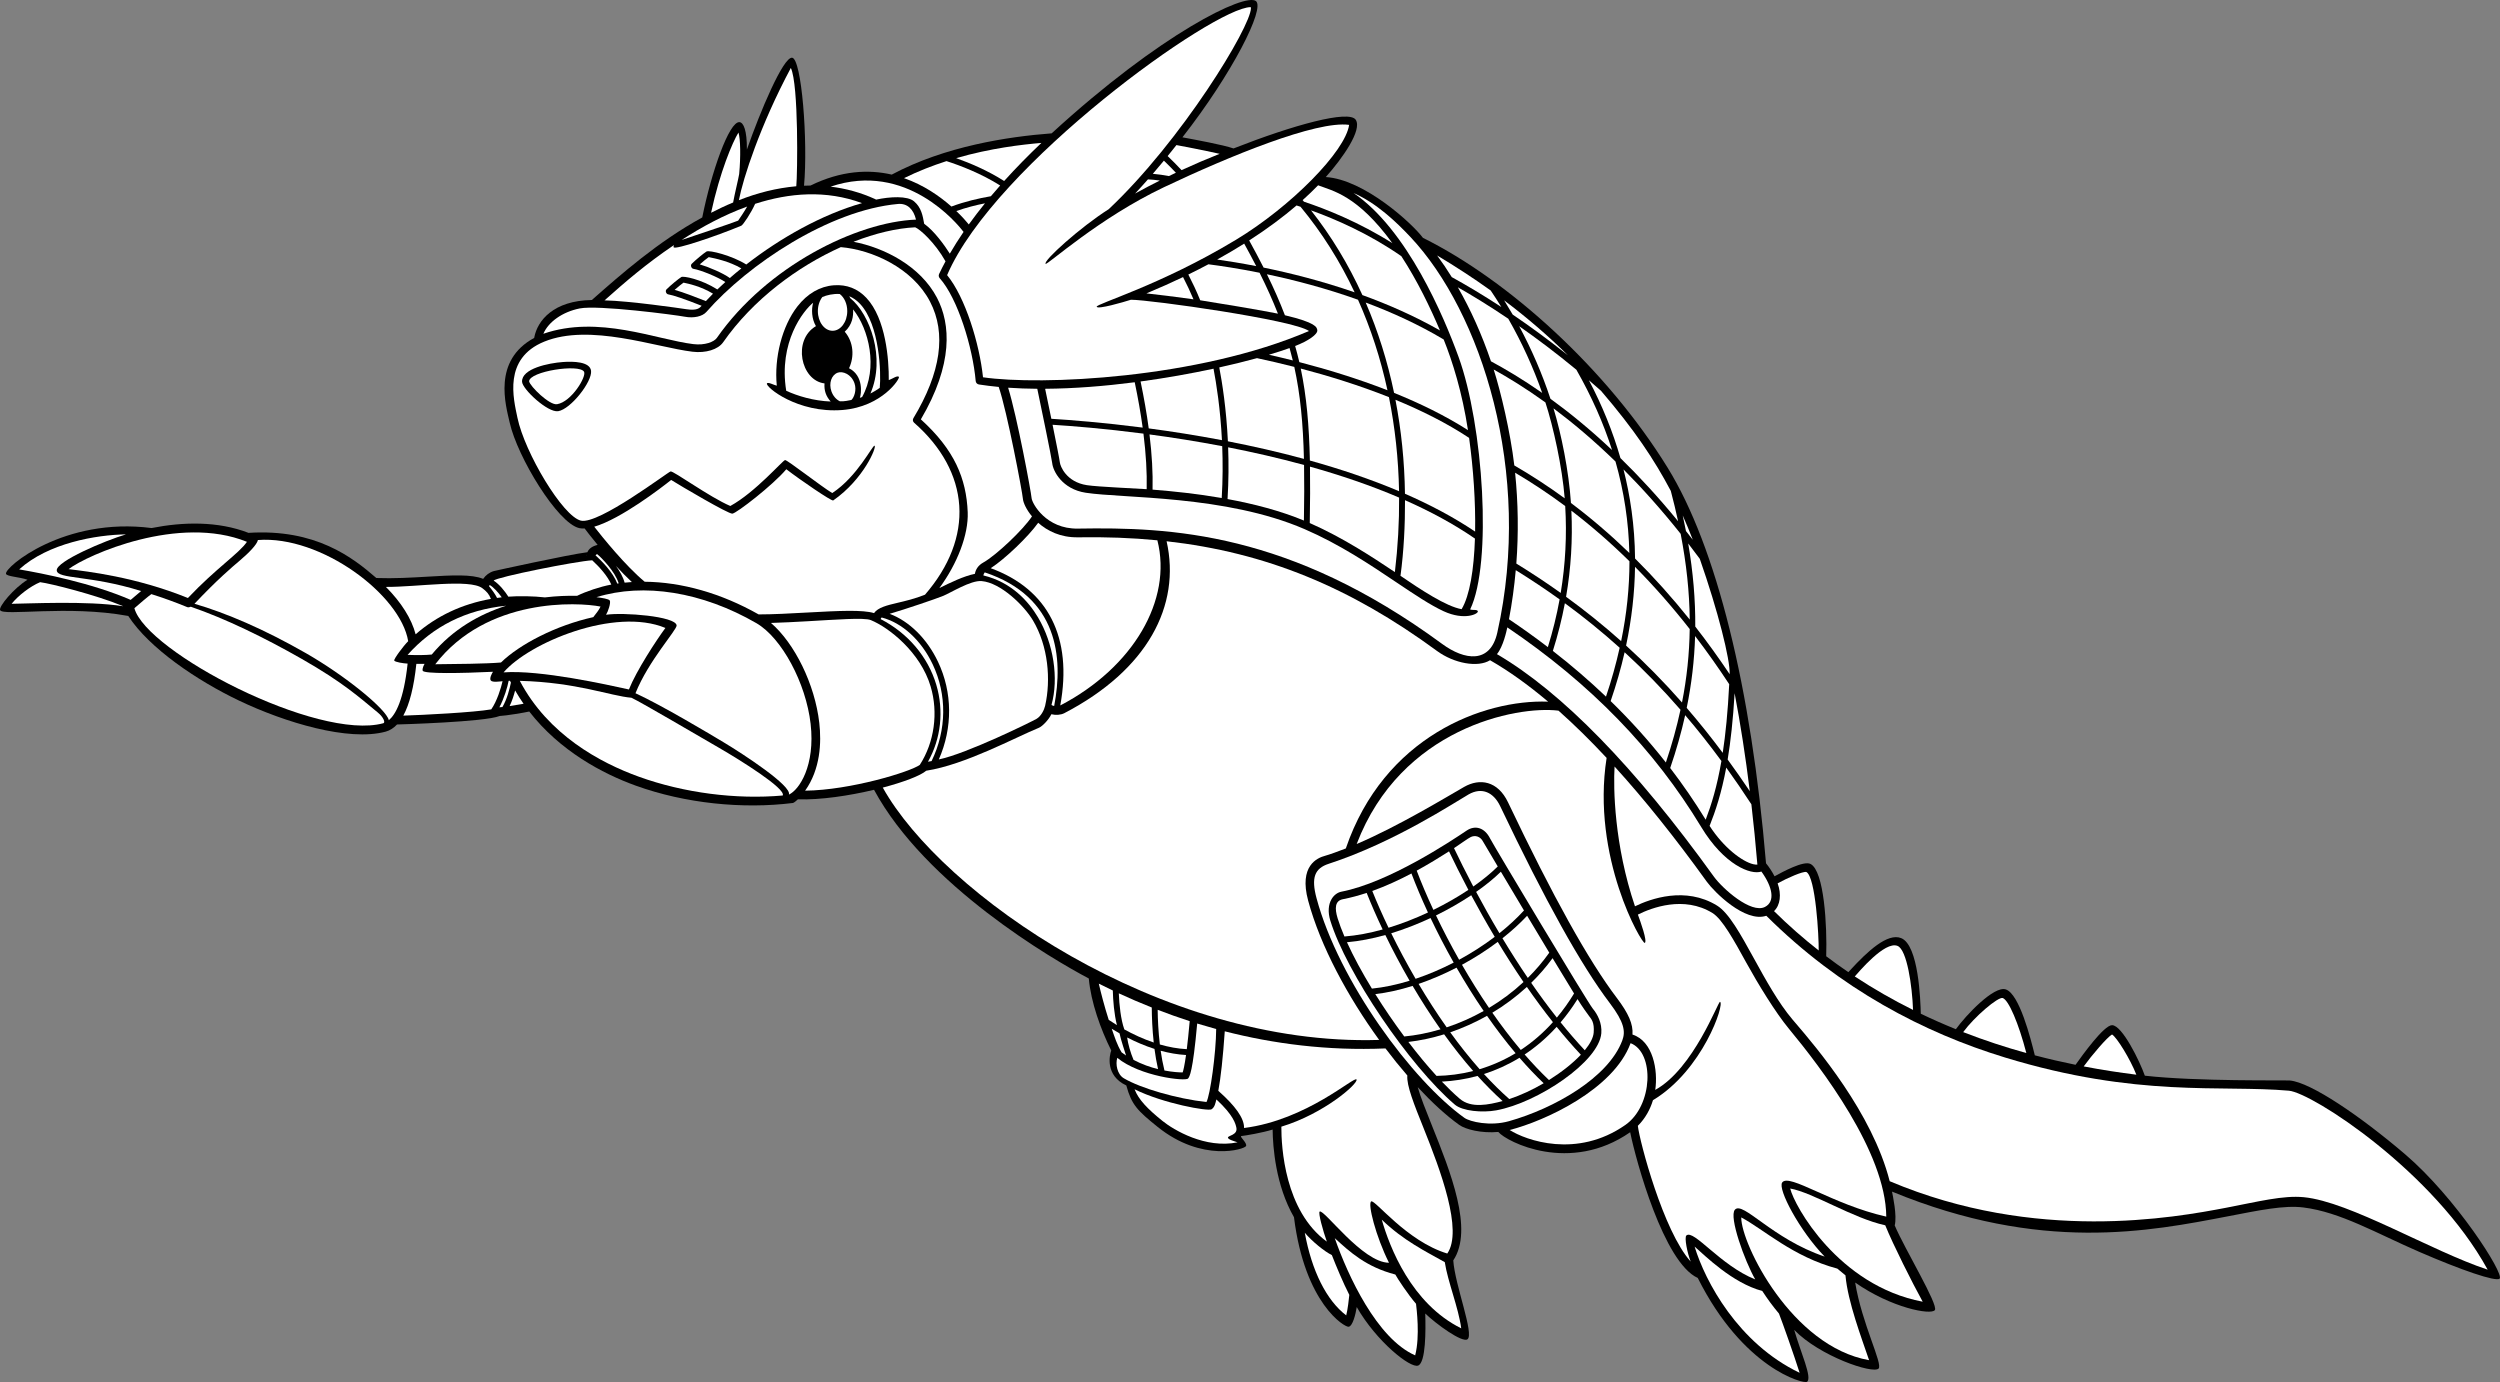 <?xml version="1.0" encoding="utf-8"?>
<!-- Generator: Adobe Illustrator 20.1.0, SVG Export Plug-In . SVG Version: 6.00 Build 0)  -->
<svg version="1.1" id="artwork" xmlns="http://www.w3.org/2000/svg" xmlns:xlink="http://www.w3.org/1999/xlink" x="0px" y="0px"
	 viewBox="0 0 530.102 293.039" style="enable-background:new 0 0 530.102 293.039;" xml:space="preserve">
<rect x="0" y="0" width="530.102" height="293.039" fill="#808080" stroke="none"/>
<g>
	<path d="M509.925,244.703c-9.368-7.99-19.905-15.197-24.391-15.593
		c-1.043-0.092-19.715,0.229-30.74-1.02c-1.054-3.023-4.798-10.711-6.955-10.711
		c-1.723,0-6.312,6.396-7.738,8.402c-2.821-0.573-5.705-1.237-8.636-2.01
		c-0.904-3.659-3.277-13.015-6.157-13.975c-2.498-0.833-8.485,5.506-10.585,8.438
		c-2.478-1.001-4.96-2.094-7.437-3.283c-0.076-2.854-0.45-14.519-4.152-16.027
		c-2.9-1.182-7.159,2.819-10.783,6.751l-0.434,0.457
		c-1.576-1.07-3.138-2.194-4.687-3.365c0.206-6.36-0.419-18.119-3.338-19.578
		c-1.468-0.734-5.867,1.665-7.619,2.619c-0.524-1.018-1.165-1.968-1.806-2.756
		c-3.136-37.346-10.533-67.118-20.841-83.848c-12.872-20.892-33.66-39.715-51.901-48.77
		c-2.235-3.005-12.418-12.375-20.602-12.893c3.597-4.033,7.771-10.008,6.345-12.148
		c-1.426-2.14-13.157,1.079-25.91,6.084c-2.268-0.786-8.102-1.844-10.833-2.361
		c10.568-13.517,17.578-27.359,15.579-28.892c-2.299-1.763-20.13,6.796-43.308,28.051
		c-9.306,0.708-22.635,2.728-33.908,8.748c-4.898-1.127-10.703-0.87-17.201,2.308
		c-0.007,0.003-0.012,0.008-0.019,0.011c-0.461,0.004-0.921,0.017-1.381,0.038
		c0.856-9.402-0.504-27.001-2.539-27.143c-1.895-0.132-6.759,11.415-9.576,19.479
		c0.029-4.072-0.707-5.746-1.574-5.817c-2.2-0.181-5.973,10.632-7.893,20.209
		c-9.4,5.142-17.222,12.051-23.409,17.505c-8.119,0.125-11.523,4.334-12.207,7.925
		c-0.007,0.037-0.008,0.074-0.01,0.111c-8.9,4.794-6.03,14.293-5.201,17.982
		c1.643,7.305,10.163,21.312,14.746,22.351c0.347,0.078,0.733,0.099,1.147,0.079
		c0.268,0.373,1.302,1.723,2.75,3.476c-1.135,0.276-1.855,0.8-2.173,1.556
		c-3.966,0.486-19.695,3.955-19.837,3.997c-0.933,0.274-1.727,0.871-2.263,1.656
		c-2.406-1.011-6.617-0.776-11.803-0.469c-3.381,0.2-7.213,0.426-10.827,0.284
		c-0.006,0-0.012,0.001-0.018,0.001c-5.05-4.385-12.875-10.48-27.106-9.573
		c-6.511-2.522-13.887-2.338-20.553-1.022c-18.568-2.397-31.244,8.358-30.87,9.707
		c0.16,0.575,2.807,0.647,4.561,1.255c-2.913,1.79-6.143,5.704-5.81,6.442
		c0.603,1.339,14.321-1.112,27.066,1.22c0.035,0.006,0.069,0.006,0.103,0.008
		c4.449,6.872,14.651,13.741,23.522,17.972c9.718,4.634,23.186,8.697,31.05,6.571
		c0.893-0.241,1.702-0.752,2.426-1.523c0.573-0.011,18.581-0.521,21.76-1.797
		c1.293-0.052,5.271-0.717,6.263-0.947c0.003-0.001,0.005-0.003,0.009-0.004
		c6.472,8.327,15.484,13.159,22.608,15.726c10.438,3.761,22.611,5.006,33.316,3.667
		c0.193-0.023,0.868-0.596,1.042-0.773c4.76,0.157,10.873-0.762,16.144-2.02
		c10.926,20.225,37.823,35.941,45.538,40.011c0.452,5.037,2.495,10.729,4.76,15.269
		c-0.386,1.032-1.313,5.299,3.192,7.412c1.125,4.125,2.365,5.339,6.653,8.793
		c9.411,7.578,18.51,4.75,18.749,4.034c0.215-0.643-1.216-1.788-1.085-2.09
		c1.085-0.126,4.424-0.683,6.71-1.384c0.045,3.675,0.631,11.82,4.529,18.585
		c2.292,18.365,10.768,23.366,11.59,23.229c0.858-0.143,1.47-2.596,1.718-4.18
		c4.147,7.256,11.371,13.05,13.017,12.406c1.645-0.644,1.617-7.487,1.509-11.034
		c2.315,2.231,7.851,6.266,8.954,5.463c1.483-1.081-2.666-11.524-3.013-16.728
		c4.343-6.491-0.588-18.788-4.568-28.705c-1.218-3.034-2.387-5.951-2.968-8.027
		c3.061,3.299,6.073,6.052,8.81,8.008c1.338,0.957,4.713,1.809,8.28,1.487
		c0.004,0.006,0.007,0.012,0.012,0.018c1.763,2.084,15.164,8.937,27.943,0.042
		c1.25,6.124,7.146,27.658,14.332,30.899c9.603,19.174,22.469,22.561,23.18,22.012
		c1.131-0.874-1.359-6.223-2.729-10.999c5.375,5.563,16.675,9.406,17.892,8.2
		c0.955-0.946-3.531-9.477-4.965-18.239c7.684,5.374,16.091,6.954,16.895,5.842
		c0.803-1.112-6.366-12.901-8.51-17.951c0.535-2.063-0.431-6.438-0.573-7.173
		c31.681,13.032,54.572,8.432,71.251,5.233c6.615-1.269,11.852-2.386,15.978-1.871
		c7.846,0.98,15.506,5.485,24.584,9.42c8.789,3.81,16.245,6.402,17.027,5.669
		C531.076,270.134,520.74,253.928,509.925,244.703z"/>
	<path style="fill:#FFFFFF;" d="M447.837,219.35c1.025,0.606,3.883,5.263,5.156,8.528
		c-3.553-0.439-7.292-1.012-11.164-1.755C443.542,223.76,446.819,219.909,447.837,219.35z"/>
	<path style="fill:#FFFFFF;" d="M424.655,211.619c1.27,0.423,3.393,5.424,5.011,11.668
		c-4.395-1.217-8.881-2.681-13.393-4.438C418.693,215.552,423.665,211.343,424.655,211.619z"/>
	<path style="fill:#FFFFFF;" d="M402.358,200.571c2.005,0.816,3.103,8.5,3.287,13.578
		c-4.159-2.072-8.294-4.425-12.358-7.101C394.006,206.277,399.626,199.457,402.358,200.571z"/>
	<path style="fill:#FFFFFF;" d="M383.024,184.901c1.96,1.043,2.662,13.737,2.611,16.638
		c-3.238-2.542-6.404-5.317-9.472-8.346c1.343-1.268,1.607-3.569,0.767-5.891
		C379.078,186.129,382.289,184.723,383.024,184.901z"/>
	<path style="fill:#FFFFFF;" d="M374.251,192.302c-2.948,1.514-9.014-3.886-10.844-6.427
		c-16.72-23.223-32.186-39.082-45.994-47.171c1.333-1.613,2.041-4.918,2.198-5.673
		c17.654,11.944,31.119,25.797,41.116,42.329c4.872,8.057,10.527,10.22,12.759,9.444
		C375.834,188.035,376.486,191.154,374.251,192.302z"/>
	<path style="fill:#FFFFFF;" d="M299.068,50.25c14.932,15.865,26.055,49.775,18.423,83.891
		c-1.486,6.641-6.912,5.911-11.716,2.382c-32.344-23.756-57.614-24.766-77.243-24.439
		c-6.723,0.112-9.697-5.343-9.791-6.466c-0.115-1.39-3.073-17.261-4.976-23.409
		c2.008,0.14,4.077,0.213,6.183,0.229c0.62,2.892,3.07,14.818,3.164,15.758
		c0.172,1.721,2.135,5.521,7.104,6.285c7.931,1.222,29.651,0.476,46.385,7.705
		c7.488,3.235,13.845,7.503,19.454,11.268c3.872,2.599,7.177,4.818,10.04,6.145
		c4.461,2.066,7.444,0.549,7.268,0.008c-0.139-0.427-1.022-0.166-1.632-0.381
		c4.733-9.762,2.799-39.099-2.461-53.562c-3.134-8.618-10.874-26.967-22.276-34.749
		C291.86,43.055,296.022,47.014,299.068,50.25z"/>
	<path style="fill:#FFFFFF;" d="M224.82,149.583c2.648-14.393-2.558-24.649-14.747-29.102
		c3.077-1.998,8.02-6.743,10.062-9.631c1.932,1.719,4.733,3.145,8.428,3.083
		c5.867-0.098,11.46,0.11,16.846,0.633C248.636,127.225,240.262,141.541,224.82,149.583z"/>
	<path style="fill:#FFFFFF;" d="M222.96,149.466c1.565-5.621,0.45-12.988-2.86-18.556
		c-1.965-3.305-5.555-7.452-11.587-8.893c0.021-0.19,0.107-0.421,0.294-0.65
		c15.567,5.185,16.689,18.096,14.723,28.327c-0.208-0.035-0.38-0.087-0.458-0.148
		C223.072,149.546,223.013,149.504,222.96,149.466z"/>
	<path style="fill:#FFFFFF;" d="M198.537,145.218c-1.766-5.956-6.037-10.979-11.805-13.941
		c0.036-0.124,0.105-0.239,0.214-0.346c4.358,1.124,8.386,4.805,10.816,9.921
		c3.065,6.45,2.979,13.925-0.227,20.527c-0.262,0.051-0.521,0.1-0.766,0.138
		C199.524,156.613,200.174,150.737,198.537,145.218z"/>
	<path style="fill:#FFFFFF;" d="M198.892,140.317c-2.335-4.912-6.085-8.594-10.254-10.162
		c3.472-1.02,9.739-3.145,11.353-3.802c1.614-0.657,5.834-3.329,8.141-3.141
		c4.062,0.332,9.044,5.227,10.894,8.337c3.251,5.469,3.84,12.594,2.582,18.114
		c-0.195,0.858-0.848,2.2-1.822,2.766c-0.974,0.565-14.705,7.349-20.716,8.605
		C202.03,154.311,201.983,146.823,198.892,140.317z"/>
	<path style="fill:#FFFFFF;" d="M195.259,88.924c6.902-11.728,6.325-20.213,3.435-25.756
		c-3.535-6.78-11.204-10.646-17.711-11.901c4.677-1.83,9.188-2.885,13.077-3.068
		c1.002,0.405,4.159,3.191,6.428,7.212c-0.484,0.896-0.939,1.792-1.362,2.688
		c-0.139,0.296-0.088,0.646,0.13,0.89c3.8,4.237,7.013,14.695,7.631,21.804
		c0.032,0.373,0.314,0.675,0.684,0.732c1.358,0.213,2.761,0.383,4.196,0.519
		c1.784,5.173,5.014,22.316,5.131,23.729c0.066,0.794,0.705,2.253,1.924,3.721
		c-1.798,2.753-7.566,8.253-10.354,9.802c-1.089,0.605-1.609,1.519-1.75,2.38
		c-2.417,0.498-5.224,1.875-7.53,3.013c3.789-5.146,6.199-11.327,6.006-16.081
		C204.903,101.467,202.389,95.379,195.259,88.924z"/>
	<path style="fill:#FFFFFF;" d="M206.704,122.635c-0.013-0.06-0.019-0.121-0.019-0.181
		c0-0,0.001-0.001,0.001-0.001C206.693,122.512,206.692,122.576,206.704,122.635z"/>
	<path style="fill:#FFFFFF;" d="M265.208,1.512c0.017,0.069,0.038,0.131,0.038,0.224
		c0,3.905-14.74,28.143-30.154,42.623c-5.985,3.785-13.982,10.983-13.376,11.588
		c0.317,0.317,11.29-9.702,25.104-16.256c13.812-6.555,32.296-14.15,39.249-13.214
		c-0.777,5.586-12.319,17.316-23.988,24.363c-16.033,9.685-29.801,13.616-29.541,14.211
		c0.259,0.595,5.604-0.964,7.265-1.492c4.156,0,34.58,4.294,37.75,6.63
		c-23.602,10.153-57.012,11.588-69.118,9.811c-0.741-7.093-3.756-16.971-7.612-21.66
		C210.865,34.918,257.452,1.503,265.208,1.512z"/>
	<path style="fill:#FFFFFF;" d="M204.316,49.172c-1.049,1.533-2.024,3.073-2.917,4.614
		c-1.09-1.725-3.244-4.764-5.437-6.337c-0.305-1.717-0.596-3.438-2.145-4.755
		c-1.418-1.207-5.079-1.004-8.058-0.368c-0.052-0.039-0.108-0.073-0.169-0.101
		c-3.143-1.429-6.312-2.272-9.466-2.649C192.202,34.129,203.044,47.506,204.316,49.172z"/>
	<g>
		<path style="fill:#FFFFFF;" d="M156.736,36.896c0.342-3.699,0.275-7.487-0.155-8.79
			c-1.242,2.014-3.932,8.326-5.806,17.014c1.575-0.803,3.028-1.507,4.679-2.183
			C155.76,41.167,156.606,37.791,156.736,36.896z"/>
		<path style="fill:#FFFFFF;" d="M167.691,14.407c-6.521,12.204-10.146,23.452-11.016,28.042
			c3.989-1.566,7.904-2.563,12.171-2.956C169.106,36.954,169.362,17.92,167.691,14.407z"/>
	</g>
	<path style="fill:#FFFFFF;" d="M158.429,43.796c-0.634,1.125-1.485,2.37-1.912,2.988
		c-1.179,0.505-11.018,3.766-11.978,4.095C148.764,48.14,153.466,45.591,158.429,43.796z"/>
	<path style="fill:#FFFFFF;" d="M142.885,51.976c0.014,0.152-0.131,0.369-0.037,0.476
		c0.439,0.498,8.802-2.289,14.338-4.592c0.379-0.158,2.14-2.81,2.929-4.638
		c7.274-2.344,15.048-2.97,22.669-0.15c-8.541,2.43-17.35,7.417-24.543,13.014
		c-3.009-1.903-7.875-3.105-8.428-2.758c-0.615,0.384-2.248,1.72-3.141,2.613
		c-0.343,0.343-0.046,0.997,0.343,1.06c1.547,0.247,5.213,1.746,6.782,2.804
		c-0.58,0.523-1.144,1.047-1.689,1.571c-3.508-2.218-7.227-2.892-7.634-2.637
		c-0.614,0.384-2.247,1.72-3.141,2.614c-0.333,0.333-0.069,0.993,0.343,1.059
		c1.05,0.168,3.557,1.025,7.098,2.424c-0.431,0.488-0.97,1.085-3.282,0.723
		c-1.281-0.2-12.032-1.757-17.306-1.87C132.662,59.7,136.948,56.005,142.885,51.976z"/>
	<path style="fill:#FFFFFF;" d="M154.753,58.955c-1.397-1.026-4.402-2.31-6.372-2.897
		c0.679-0.601,1.443-1.217,1.896-1.536c0.032,0.006,0.086,0.017,0.086,0.017
		c1.204,0.241,4.24,0.852,6.835,2.372C156.357,57.586,155.541,58.268,154.753,58.955z"/>
	<path style="fill:#FFFFFF;" d="M149.671,63.847c-2.212-0.881-4.864-1.886-6.621-2.386
		c0.676-0.597,1.433-1.208,1.885-1.527c1.064,0.222,3.671,0.776,6.253,2.34
		C150.663,62.8,150.158,63.324,149.671,63.847z"/>
	<path style="fill:#FFFFFF;" d="M122.915,65.403c3.879-0.775,20.218,1.36,22.272,1.752
		c1.902,0.362,3.75-0.045,4.597-1.013c8.86-10.123,26.11-21.587,40.628-22.893
		c2.001-0.18,3.294,1.143,3.818,3.317c-12.582,0.489-31.627,9.891-42.223,25.076
		c-0.602,0.862-2.554,1.62-4.986,1.325c-7.889-0.956-20.139-6.235-31.805-2.194
		C116.273,68.262,119.262,66.134,122.915,65.403z"/>
	<path style="fill:#FFFFFF;" d="M185.44,94.506c-0.423-0.148-3.635,6.548-8.971,10.045
		c-2.395-1.451-9.523-7.034-9.997-6.998c-0.474,0.036-6.297,6.83-11.613,9.738
		c-4.39-1.868-12.072-7.483-12.667-7.327c-0.596,0.155-15.217,11.291-19.006,10.434
		c-3.831-0.868-11.934-14.43-13.465-21.811c-0.839-4.043-3.075-12.571,5.677-16.145
		c9.653-3.942,23.667,1.196,31.428,2.138c2.819,0.342,5.438-0.465,6.514-2.009
		c6.346-9.094,15.787-16.051,24.948-20.169c6.571,0.559,15.168,4.365,18.919,11.558
		c3.502,6.716,2.314,15.032-3.53,24.717c-0.188,0.312-0.126,0.712,0.147,0.952
		c5.851,5.128,9.164,11.217,9.582,17.609c0.417,6.379-2.098,12.896-7.266,18.863
		c-2.115,0.848-4.136,1.326-5.805,1.718c-2.282,0.537-4.163,0.997-5.004,2.184
		c-2.39-0.724-7.176-0.509-14.252-0.117c-3.491,0.194-7.1,0.394-10.218,0.395
		c-7.961-4.513-16.356-6.862-24.161-6.929c-3.995-3.298-9.009-9.492-10.693-11.668
		c5.691-1.671,14.254-8.281,16.308-9.915c2.149,1.345,12.104,7.211,12.972,7.148
		c0.869-0.062,8.622-6.057,11.445-9.421c2.937,2.264,9.628,6.839,9.944,6.62
		C183.157,101.609,185.974,94.692,185.44,94.506z"/>
	<path style="fill:#FFFFFF;" d="M130.886,123.744c-0.908-2.408-3.324-4.824-4.609-5.992
		c0.068-0.099,0.179-0.186,0.336-0.26c0.932,0.755,3.82,3.703,4.578,6.207
		C131.089,123.714,130.987,123.729,130.886,123.744z"/>
	<path style="fill:#FFFFFF;" d="M132.445,123.547c-0.319-1.2-1.032-2.44-1.85-3.558
		c1.105,1.199,2.256,2.381,3.383,3.429C133.464,123.451,132.952,123.494,132.445,123.547z"/>
	<path style="fill:#FFFFFF;" d="M124.433,117.552c-0.024,0.126-0.087,0.231-0.093,0.367
		C124.346,117.79,124.378,117.665,124.433,117.552z"/>
	<path style="fill:#FFFFFF;" d="M125.577,118.806c1.621,1.49,3.313,3.425,4.044,5.148
		c-2.406,0.448-5.39,1.465-7.253,2.383c-1.989-0.042-4.312,0.036-6.821,0.336
		c-2.27-0.272-5.619-0.33-7.755-0.155c-0.649-1.04-1.902-2.639-3.113-3.406
		C105.221,122.374,122.217,118.985,125.577,118.806z"/>
	<path style="fill:#FFFFFF;" d="M106.776,142.571c5.455-6.333,23.601-13.883,34.317-9.42
		c-1.938,2.624-6.147,9.054-7.736,13.044C128.763,145.187,114.54,142.004,106.776,142.571z"/>
	<path style="fill:#FFFFFF;" d="M125.801,130.859c-7.914,1.752-15.605,5.749-19.577,9.619
		c-3.016,0.268-9.984,0.338-13.929,0.371c10.933-14.2,30.243-13.18,35.045-12.233
		C127.072,129.273,126.294,130.234,125.801,130.859z"/>
	<path style="fill:#FFFFFF;" d="M86.422,138.859c5.417-6.074,12.419-9.572,20.91-10.424
		c-5.589,1.783-11.286,4.943-15.784,10.352C90.19,138.928,88.412,138.932,86.422,138.859z"/>
	<path style="fill:#FFFFFF;" d="M103.709,124.298c0.029-0.083,0.069-0.169,0.114-0.256
		c0.715,0.37,1.8,1.517,2.568,2.614c-0.335,0.039-0.667,0.083-0.997,0.13
		c-0.4-0.827-1.102-1.766-1.691-2.476C103.704,124.306,103.707,124.302,103.709,124.298z"/>
	<path style="fill:#FFFFFF;" d="M102.283,124.727c0.873,0.661,1.416,1.233,1.812,2.264
		c-6.133,1.087-11.47,3.595-15.967,7.506c-0.858-3.308-3.064-6.791-6.301-10.046
		C88.496,124.487,99.601,122.695,102.283,124.727z"/>
	<path style="fill:#FFFFFF;" d="M52.362,114.889c-1.668,2.466-6.511,5.567-12.515,11.912
		c-11.176-4.518-21.404-5.636-25.307-6.121C18.606,117.602,37.973,109.05,52.362,114.889z"/>
	<path style="fill:#FFFFFF;" d="M26.72,113.308c-4.517,1.345-14.785,5.706-14.687,7.627
		c0.098,1.921,7.036,0.983,17.892,4.39c-0.79,0.643-1.69,1.416-2.219,1.877
		c-8.174-3.554-18.676-5.625-23.635-6.466C10.19,115.16,20.392,113.401,26.72,113.308z"/>
	<path style="fill:#FFFFFF;" d="M2.462,128.032c1.379-1.736,3.981-3.738,6.046-4.585
		c2.248,0.284,11.8,2.688,17.539,5.056c0.003,0.012,0.01,0.024,0.013,0.036
		C18.568,127.342,5.415,128.016,2.462,128.032z"/>
	<path style="fill:#FFFFFF;" d="M88.284,140.764c0.609,0.01,1.211,0.011,1.751-0.002
		c-0.118,0.167-0.554,1-0.405,1.456c0.226,0.692,8.214,0.549,14.904,0.225
		c-0.204,0.295-0.813,1.408-0.46,1.854c0.353,0.447,1.93,0.195,2.488,0.146
		c-0.315,1.43-1.194,4.263-2.398,5.973c-3.672,0.645-14.48,1.197-18.648,1.325
		C86.845,149.311,87.77,145.643,88.284,140.764z"/>
	<path style="fill:#FFFFFF;" d="M105.889,149.976c1.022-1.923,1.728-4.326,1.963-5.613
		c0.094-0.003,0.189-0.006,0.285-0.008c0.065,0.132,0.133,0.262,0.2,0.393
		c-0.287,1.34-0.808,3.484-1.798,5.173C106.269,149.951,106.05,149.97,105.889,149.976z"/>
	<path style="fill:#FFFFFF;" d="M108.06,149.717c0.531-1.105,0.903-2.285,1.169-3.307
		c0.562,0.98,1.161,1.917,1.788,2.817C110.224,149.376,109.09,149.565,108.06,149.717z"/>
	<path style="fill:#FFFFFF;" d="M173.723,153.28c-0.931-8.188-5.232-16.871-10.249-21.19
		c2.479-0.068,5.124-0.214,7.707-0.357c5.931-0.329,12.045-0.828,13.466-0.247
		c3.815,1.561,10.532,6.802,12.692,14.088c1.646,5.549,0.792,11.805-2.303,16.611
		c-1.982,1.452-14.683,5.367-24.315,5.469C173.961,163.084,174.201,157.477,173.723,153.28z"/>
	<path style="fill:#FFFFFF;" d="M187.185,167.003c4.426-1.168,7.995-2.528,9.216-3.58
		c8.202-1.259,18.855-7.047,23.893-9.105c0.75-0.306,2.118-1.757,2.639-2.871
		c0.912,0.232,2.013,0.155,2.738-0.222c17.658-9.194,24.761-22.822,21.696-36.458
		c21.025,2.365,38.899,9.724,57.313,23.247c3.646,2.678,8.695,3.589,11.271,1.981
		c3.961,2.269,8.067,5.202,12.31,8.786c-13.735-0.498-34.81,7.45-42.895,31.128
		c-1.414,0.554-3.561,1.331-4.363,1.542c-1.714,0.452-5.605,2.134-3.628,9.496
		c2.611,9.719,8.46,20.461,15.064,29.559C245.929,221.952,199.722,189.468,187.185,167.003z"/>
	<path style="fill:#FFFFFF;" d="M255.814,233.681c-6.302-0.71-13.94-2.922-17.53-5.05
		c-1.398-0.829-1.791-3.001-1.376-4.327c4.812,3.937,14.473,5.038,15.011,4.381
		c0.299-0.366,0.993-1.221,1.934-11.657c1.321,0.408,3.616,1.028,4.027,1.17
		C257.849,223.303,256.609,232.257,255.814,233.681z"/>
	<path style="fill:#FFFFFF;" d="M262.419,242.22c-6.829,1.412-13.565-2.635-15.922-4.533
		c-3.188-2.567-5.058-4.502-5.922-6.715c6.141,3.043,15.611,4.709,16.32,4.245
		c0.709-0.465,0.832-1.361,1.027-2.094c3.654,3.374,4.073,5.195,4.24,5.984
		c0.336,1.591-1.859,1.675-1.789,2.12C260.437,241.645,261.635,241.948,262.419,242.22z"/>
	<path style="fill:#FFFFFF;" d="M286.109,274.57c-0.09,0.891-0.325,3.058-0.657,4.348
		c-4.178-3.189-7.301-9.404-8.786-17.528c1.513,1.816,4.212,4.004,5.742,4.74
		C283.357,268.55,284.766,271.939,286.109,274.57z"/>
	<path style="fill:#FFFFFF;" d="M300.073,287.393c-8.1-3.556-14.25-16.858-17.051-24.853
		c3.207,2.923,6.597,6.076,12.843,7.711c0.423,0.8,2.675,4.234,4.39,6.203
		C300.361,277.441,301.134,283.284,300.073,287.393z"/>
	<path style="fill:#FFFFFF;" d="M292.993,258.618c4.555,4.414,9.403,6.792,13.359,9.008
		c0.64,4.18,2.894,9.596,3.488,14.037C299.285,276.444,294.654,264.453,292.993,258.618z"/>
	<path style="fill:#FFFFFF;" d="M301.871,239.237c3.53,8.795,8.402,21.713,5.01,26.564
		c-8.643-2.631-15.326-11.487-16.125-11.054c-0.799,0.434,0.958,7.405,3.766,13.012
		c-5.646-0.044-13.755-11.406-14.696-10.858c-0.371,0.217,0.703,4.082,1.518,6.377
		c-8.961-6.529-9.658-20.141-9.645-24.374v-0.003c9.059-2.743,16.306-9.128,15.944-9.996
		s-10.479,8.583-23.857,10.277c0.001-0.032,0.005-0.063,0.005-0.095
		c0-1.986-1.797-4.545-5.46-7.788c0.525-2.788,0.978-6.972,1.371-12.619
		c10.296,2.638,21.739,4.153,34.078,3.63c1.524,2.019,3.077,3.941,4.633,5.738
		C298.226,230.152,299.836,234.166,301.871,239.237z"/>
	<path style="fill:#FFFFFF;" d="M310.506,237.023c-11.025-7.876-26.609-28.934-31.344-46.556
		c-1.176-4.379-0.406-6.336,2.586-7.31c13.89-4.519,26.804-13.082,29.653-14.709
		c2.849-1.627,5.321-0.405,6.697,2.484c9.578,20.113,17.187,33.781,23.259,41.787
		c3.111,4.101,3.319,6.052,2.645,7.871c-2.948,7.959-14.528,14.469-24.039,17.148
		C315.983,238.861,311.691,237.869,310.506,237.023z"/>
	<path style="fill:#FFFFFF;" d="M320.113,239.608c7.51-1.921,22-8.592,25.624-18.375
		c0.005-0.014,0.009-0.027,0.014-0.041c5.108,1.984,4.773,13.232-1.104,17.339
		C334.347,245.729,323.533,241.783,320.113,239.608z"/>
	<path style="fill:#FFFFFF;" d="M347.29,238.719c1.563-1.555,2.604-3.45,3.207-5.434
		c10.554-6.34,15.274-20.495,14.216-20.855c-0.392-0.133-5.603,14.192-13.732,18.674
		c0.612-4.136-0.451-10.33-4.828-11.735c0.168-2.204-0.85-4.509-3.322-7.768
		c-5.996-7.904-13.54-21.467-23.062-41.464c-2.182-4.58-5.996-5.172-9.313-3.279
		c-3.317,1.893-13.91,8.339-22.784,12.108c9.361-24.55,33.854-29.371,42.795-28.277
		c3.321,2.949,6.724,6.291,10.201,10.017c-3.293,21.075,7.542,39.623,8.103,39.231
		s-0.892-4.419-1.472-6.007c2.895-1.444,9.75-4.064,15.811-0.334
		c2.087,1.284,4.574,5.804,7.207,10.588c2.454,4.46,6.2,10.567,8.974,13.916
		c6.927,8.363,20.56,26.214,20.677,39.876c-11.472-2.576-20.592-9.274-22.067-7.246
		c-1.012,1.392,3.699,10.257,9.004,15.72c-11.155-3.755-17.347-11.871-19.038-9.939
		c-1.311,1.499,2.083,10.876,4.314,14.781c-7.444-2.993-13.013-10.68-14.598-9.32
		c-0.476,0.408,0.214,3.82,0.919,5.54C352.711,261.122,347.666,242.046,347.29,238.719z"/>
	<path style="fill:#FFFFFF;" d="M359.327,264.331c2.191,1.895,7.948,7.695,14.347,9.41
		c1.065,1.643,2.247,3.254,3.54,4.792c0.726,1.822,3.256,9.002,4.379,12.56
		C368.556,284.851,361.576,271.739,359.327,264.331z"/>
	<path style="fill:#FFFFFF;" d="M391.321,270.506c0.507,5.579,3.396,13.177,5.001,17.908
		c-16.408-2.886-27.105-24.656-27.105-30.209c0-0.027,0.008-0.033,0.008-0.059
		c4.761,2.528,10.935,8.347,20.359,10.851c0.558,0.487,1.139,0.964,1.734,1.433
		C391.318,270.454,391.319,270.48,391.321,270.506z"/>
	<path style="fill:#FFFFFF;" d="M379.599,252.014c4.844,0.86,13.272,6.306,20.151,7.799
		c1.661,4.115,5.79,12.299,7.94,16.204C389.755,272.612,380.415,255.57,379.599,252.014z"/>
	<path style="fill:#FFFFFF;" d="M488.506,253.856c-4.404-0.426-9.655,0.928-16.417,2.225
		c-11.028,2.115-40.413,7.502-71.399-5.619c-3.688-14.49-15.569-28.391-19.993-33.564
		l-0.612-0.717c-3.001-3.538-5.735-8.506-8.147-12.889
		c-2.874-5.222-5.355-9.732-7.858-11.273c-6.696-4.12-14.103-1.449-17.399,0.153
		c-4.415-13.056-4.599-25.086-4.328-29.638c6.286,6.911,12.812,15.057,19.554,24.421
		c1.531,2.126,8.093,8.741,12.622,7.225c15.649,15.578,33.491,24.826,50.603,30.05
		c28.138,8.59,45.757,5.767,60.2,7.042c4.937,0.436,30.789,17.169,42.151,37.948
		C515.506,265.268,498.299,254.804,488.506,253.856z"/>
	<path d="M119.375,76.762c-3.044,0.221-8.775,1.379-8.679,4.175
		c0.055,1.576,5.462,6.613,7.663,6.253c2.669-0.437,7.225-6.261,6.972-8.545
		C125.108,76.646,121.504,76.607,119.375,76.762z"/>
	<path style="fill:#FFFFFF;" d="M118.117,85.71c-1.617,0.265-5.722-3.804-5.921-4.841
		c0.02-2.126,10.661-3.771,11.645-2.047C124.41,79.82,121.193,85.206,118.117,85.71z"/>
	<path d="M190.603,79.9c-0.391-0.328-1.299,0.403-2.146,0.695
		c0.044-4.263-0.599-13.039-4.769-17.454c-1.844-1.952-4.15-2.844-6.854-2.651
		c-2.956,0.211-5.636,1.763-7.751,4.485c-3.255,4.192-4.951,10.879-4.372,16.804
		c-0.529-0.088-1.872-0.85-2.086-0.478c-0.402,0.701,6.475,6.393,16.006,5.635
		C187.055,86.268,190.946,80.188,190.603,79.9z"/>
	<path style="fill:#FFFFFF;" d="M186.545,82.238c-0.63,0.454-1.29,0.856-1.98,1.205
		c3.271-7.562-0.126-16.848-4.271-20.221c-0.068-0.142-0.14-0.279-0.217-0.413
		c0.826,0.348,1.581,0.876,2.267,1.602C186.559,68.875,186.842,79.18,186.545,82.238z"/>
	<path style="fill:#FFFFFF;" d="M182.322,84.355c0.294-0.715,0.884-4.642-2.293-6.274
		c1.149-2.418,0.995-5.521-0.911-7.748c1.62-1.481,1.852-3.27,1.771-4.732
		c3.35,4.148,5.358,12.426,1.911,18.591C182.641,84.247,182.483,84.303,182.322,84.355z"/>
	<path style="fill:#FFFFFF;" d="M178.092,85.093c-0.805-0.386-1.46-1.155-1.796-2.111
		c-0.602-1.712,0.004-3.491,1.352-3.965c1.021-0.36,2.85,0.295,3.536,2.245v0.001
		c0.512,1.455-0.088,3.04-0.655,3.547C179.976,84.918,179.049,85.14,178.092,85.093z"/>
	<path style="fill:#FFFFFF;" d="M174.372,62.978c0.872-0.383,2.299-0.734,3.693-0.636
		c0.947,0.716,1.588,2.073,1.588,3.629c0,2.299-1.398,4.169-3.117,4.169
		c-1.719,0-3.117-1.871-3.117-4.169C173.42,64.797,173.786,63.737,174.372,62.978z"/>
	<path style="fill:#FFFFFF;" d="M172.417,64.192c-0.389,1.382-0.331,3.392,0.594,4.965
		c-5.009,2.936-3.236,11.538,1.82,12.141c-0.109,1.492,0.291,2.698,1.307,3.841
		c-3.636-0.135-7.05-1.184-9.426-2.278C165.042,72.548,170.357,65.853,172.417,64.192z"/>
	<path d="M339.545,219.089c0.172-2.143-0.787-3.988-1.809-5.218
		c-1.022-1.206-20.95-34.467-21.76-36.05c-1.188-2.376-3.21-2.901-4.994-1.7
		c-3.246,2.185-16.508,11.017-26.543,12.951c-0.825,0.159-1.581,0.721-2.073,1.54
		c-0.724,1.205-0.825,2.834-0.286,4.588c3.4,11.051,16.72,30.743,26.395,39.018
		c1.625,1.391,5.847,1.755,8.772,1.224C326.045,233.842,339.063,225.115,339.545,219.089z"/>
	<path style="fill:#FFFFFF;" d="M238.404,218.281c1.837,1.016,3.955,2.009,6.232,2.778
		c-0.302-2.777-0.403-5.411-0.415-7.427c-2.423-0.962-4.755-1.969-6.987-3.005
		C237.329,213.033,237.641,216.141,238.404,218.281z"/>
	<path style="fill:#FFFFFF;" d="M244.798,222.413c-2.079-0.665-4.037-1.52-5.798-2.425
		c0.184,1.349,0.718,3.265,1.361,4.755c1.769,0.934,3.573,1.556,5.191,1.954
		C245.234,225.295,244.986,223.847,244.798,222.413z"/>
	<path style="fill:#FFFFFF;" d="M245.935,221.47c1.839,0.532,3.764,0.898,5.714,0.997
		c0.188-1.506,0.395-3.441,0.616-5.936c-2.338-0.755-4.599-1.566-6.793-2.412
		C245.498,216.163,245.616,218.765,245.935,221.47z"/>
	<path style="fill:#FFFFFF;" d="M246.108,222.799c0.201,1.415,0.47,2.828,0.803,4.191
		c1.781,0.337,3.203,0.415,3.864,0.403c0.145-0.414,0.393-1.396,0.712-3.689
		C249.655,223.599,247.848,223.274,246.108,222.799z"/>
	<path style="fill:#FFFFFF;" d="M236.833,217.368c-0.59-2.344-0.819-5.202-0.873-7.344
		c-1.008-0.48-2.004-0.963-2.97-1.452c0.425,1.856,1.187,4.812,2.106,7.683
		C235.627,216.613,236.206,216.987,236.833,217.368z"/>
	<path style="fill:#FFFFFF;" d="M237.388,219.119c-0.585-0.331-1.138-0.663-1.66-0.988
		c0.627,1.771,1.108,3.376,2.1,5.015c0.309,0.234,0.623,0.455,0.94,0.664
		C238.616,223.297,237.665,220.511,237.388,219.119z"/>
	<path style="fill:#FFFFFF;" d="M303.937,192.935c2.673-1.312,5.185-2.759,7.418-4.247
		c-1.656-3.138-3.035-5.924-4.104-8.165c-2.064,1.324-4.375,2.734-6.852,4.088
		C301.341,187.106,302.531,189.924,303.937,192.935z"/>
	<path style="fill:#FFFFFF;" d="M314.598,214.371c-2.062-3.019-3.985-6.115-5.752-9.189
		c-2.635,1.359-5.348,2.525-8.046,3.449c1.837,3.099,3.832,6.204,5.956,9.21
		C309.395,216.962,312.038,215.805,314.598,214.371z"/>
	<path style="fill:#FFFFFF;" d="M317.937,197.877c1.91-1.521,3.664-3.139,5.208-4.82
		c-1.788-2.993-3.487-5.846-4.898-8.218c-1.435,1.404-3.216,2.856-5.249,4.279
		C314.454,191.841,316.106,194.799,317.937,197.877z"/>
	<path style="fill:#FFFFFF;" d="M318.579,198.95c1.66,2.751,3.458,5.581,5.379,8.409
		c1.646-1.626,3.175-3.411,4.552-5.351c-1.527-2.536-3.135-5.219-4.696-7.831
		C322.254,195.842,320.49,197.442,318.579,198.95z"/>
	<path style="fill:#FFFFFF;" d="M294.427,196.721c2.845-0.867,5.669-1.976,8.357-3.233
		c-1.374-2.961-2.548-5.758-3.499-8.276c-2.631,1.388-5.428,2.679-8.306,3.711
		C291.94,191.315,293.096,193.947,294.427,196.721z"/>
	<path style="fill:#FFFFFF;" d="M322.192,224.291c-2.452,1.501-4.987,2.635-7.534,3.447
		c1.74,1.903,3.533,3.685,5.37,5.306c2.409-0.79,4.928-1.968,7.292-3.351
		C325.56,228.011,323.848,226.201,322.192,224.291z"/>
	<path style="fill:#FFFFFF;" d="M334.502,211.851c-1.125,1.8-2.327,3.441-3.591,4.93
		c1.648,2.044,3.358,4.028,5.123,5.921c1.112-1.353,1.804-2.643,1.893-3.743
		c0.176-2.205-0.492-2.863-0.995-3.537C336.427,214.749,335.549,213.535,334.502,211.851z"/>
	<path style="fill:#FFFFFF;" d="M306.214,219.317c-2.57,0.796-5.123,1.329-7.586,1.616
		c1.979,2.6,4,5.044,5.972,7.201c2.523-0.044,5.142-0.366,7.773-1.038
		C310.22,224.641,308.163,222.024,306.214,219.317z"/>
	<path style="fill:#FFFFFF;" d="M299.532,209.049c-2.702,0.851-5.369,1.444-7.912,1.746
		c1.896,3.032,3.982,6.085,6.135,8.98c2.487-0.237,5.081-0.741,7.696-1.522
		C303.336,215.245,301.357,212.145,299.532,209.049z"/>
	<path style="fill:#FFFFFF;" d="M293.745,198.26c-2.73,0.766-5.473,1.302-8.135,1.536
		c1.382,3.045,3.202,6.407,5.29,9.83c2.555-0.254,5.253-0.828,7.992-1.67
		C296.987,204.66,295.265,201.39,293.745,198.26z"/>
	<path style="fill:#FFFFFF;" d="M312.394,187.98c2.039-1.426,3.8-2.872,5.191-4.256
		c-1.828-3.077-3.031-5.113-3.061-5.174c-0.642-1.285-1.77-1.471-2.64-1.076
		c-0.561,0.255-2.391,1.594-3.574,2.365C309.368,182.062,310.741,184.843,312.394,187.98z"/>
	<path style="fill:#FFFFFF;" d="M333.764,210.659c-1.254-2.036-2.835-4.641-4.552-7.487
		c-1.382,1.892-2.904,3.637-4.537,5.23c1.721,2.491,3.537,4.967,5.438,7.376
		C331.405,214.24,332.627,212.535,333.764,210.659z"/>
	<path style="fill:#FFFFFF;" d="M285.072,198.575c2.634-0.206,5.37-0.727,8.107-1.489
		c-1.3-2.739-2.437-5.353-3.392-7.756c-1.665,0.549-3.35,1.013-5.041,1.339
		c-1.69,0.325-1.766,1.929-1.112,4.054C284,195.911,284.489,197.207,285.072,198.575z"/>
	<path style="fill:#FFFFFF;" d="M313.301,228.141c-2.552,0.701-5.099,1.083-7.571,1.205
		c1.307,1.368,2.584,2.596,3.801,3.638c2.431,2.079,6.156,1.265,9.085,0.484
		C316.793,231.826,315.018,230.038,313.301,228.141z"/>
	<path style="fill:#FFFFFF;" d="M330.072,217.732c-2.126,2.344-4.411,4.284-6.788,5.863
		c1.667,1.924,3.389,3.742,5.154,5.421c2.655-1.661,5.047-3.546,6.766-5.37
		C333.437,221.754,331.723,219.773,330.072,217.732z"/>
	<path style="fill:#FFFFFF;" d="M294.995,197.892c1.524,3.106,3.257,6.367,5.17,9.654
		c2.705-0.91,5.429-2.07,8.074-3.433c-1.819-3.227-3.463-6.415-4.904-9.451
		C300.655,195.917,297.842,197.022,294.995,197.892z"/>
	<path style="fill:#FFFFFF;" d="M323.045,208.234c-1.952-2.864-3.776-5.731-5.461-8.519
		c-2.364,1.779-4.925,3.415-7.585,4.857c1.761,3.056,3.681,6.138,5.732,9.143
		C318.303,212.175,320.771,210.348,323.045,208.234z"/>
	<path style="fill:#FFFFFF;" d="M329.281,216.736c-1.932-2.438-3.775-4.944-5.522-7.466
		c-2.282,2.101-4.751,3.923-7.323,5.468c1.907,2.735,3.923,5.392,6.029,7.893
		C324.855,221.057,327.151,219.108,329.281,216.736z"/>
	<path style="fill:#FFFFFF;" d="M304.49,194.11c1.436,3.003,3.082,6.177,4.902,9.395
		c2.651-1.439,5.203-3.073,7.552-4.855c-1.848-3.099-3.514-6.078-4.982-8.822
		C309.703,191.333,307.177,192.79,304.49,194.11z"/>
	<path style="fill:#FFFFFF;" d="M321.369,223.321c-2.123-2.518-4.149-5.184-6.062-7.927
		c-2.544,1.433-5.17,2.6-7.797,3.5c1.975,2.732,4.059,5.364,6.229,7.819
		C316.315,225.939,318.885,224.822,321.369,223.321z"/>
	<path style="fill:#FFFFFF;" d="M322.124,69.165c2.665,4.952,4.889,10.111,6.631,15.39
		c3.974,2.883,8.382,6.453,13.063,10.87c-1.833-5.742-4.36-11.412-7.562-17.026
		C329.985,74.872,325.904,71.806,322.124,69.165z"/>
	<path style="fill:#FFFFFF;" d="M358.291,131.377c-0.058-5.842-0.698-11.838-1.923-18.183
		c-4.141-5.206-8.209-9.729-12.118-13.656c1.379,5.404,2.392,11.829,2.448,18.895
		C350.72,122.422,354.586,126.738,358.291,131.377z"/>
	<path style="fill:#FFFFFF;" d="M333.105,106.653c4.275,3.212,8.404,6.748,12.384,10.599
		c-0.15-6.566-1.125-13.023-2.938-19.392c-4.688-4.561-9.122-8.263-13.145-11.271
		C331.057,92.009,332.654,99.87,333.105,106.653z"/>
	<path style="fill:#FFFFFF;" d="M357.492,112.601c0.483,0.609,0.968,1.231,1.453,1.859
		c-0.692-1.792-1.405-3.51-2.137-5.151C357.051,110.414,357.282,111.514,357.492,112.601z"/>
	<path style="fill:#FFFFFF;" d="M357.325,151.646c-0.822,3.706-1.881,7.429-3.175,11.206
		c2.696,3.518,5.201,7.168,7.525,10.957c1.22-3.191,2.4-7.001,3.336-12.447
		C362.514,157.965,359.957,154.732,357.325,151.646z"/>
	<path style="fill:#FFFFFF;" d="M343.598,97.134c3.933,3.838,8.038,8.271,12.228,13.396
		c-0.453-2.102-0.97-4.246-1.546-6.435c-3.512-6.645-7.707-12.961-14.805-21.233
		c-0.859-0.761-1.714-1.509-2.561-2.233C339.771,86.057,341.989,91.539,343.598,97.134z"/>
	<path style="fill:#FFFFFF;" d="M316.145,76.612c2.915,1.57,6.606,3.728,10.862,6.7
		c-1.899-5.415-4.309-10.693-7.191-15.732c-4.01-2.71-7.626-4.916-10.695-6.666
		C311.844,65.649,314.213,70.936,316.145,76.612z"/>
	<path style="fill:#FFFFFF;" d="M331.818,127.909c-0.643,3.391-1.49,6.764-2.549,10.114
		c3.996,3.103,7.745,6.331,11.265,9.691c1.176-3.488,2.142-6.942,2.902-10.364
		C339.737,134.019,335.875,130.882,331.818,127.909z"/>
	<path style="fill:#FFFFFF;" d="M320.753,66.705c3.613,2.45,7.536,5.302,11.666,8.593
		c-0.002-0.003-0.005-0.007-0.007-0.011c-4.151-4.1-8.622-7.948-13.478-11.604
		C319.557,64.682,320.166,65.688,320.753,66.705z"/>
	<path style="fill:#FFFFFF;" d="M366.759,142.96c0.124-3.088-2.451-13.335-6.334-24.465
		c-0.82-1.111-1.639-2.198-2.455-3.254c1.037,6.096,1.536,11.922,1.496,17.619
		C361.973,136.076,364.404,139.446,366.759,142.96z"/>
	<path style="fill:#FFFFFF;" d="M318.345,65.099c-0.725-1.183-1.48-2.349-2.256-3.502
		c-3.578-2.561-7.355-5.03-11.36-7.428c1.075,1.453,2.108,2.987,3.102,4.589
		C310.772,60.376,314.332,62.472,318.345,65.099z"/>
	<path style="fill:#FFFFFF;" d="M330.702,127.097c-2.987-2.149-6.088-4.208-9.298-6.201
		c-0.312,3.497-0.785,6.972-1.439,10.407c2.859,1.918,5.599,3.892,8.245,5.912
		C329.253,133.864,330.084,130.49,330.702,127.097z"/>
	<path style="fill:#FFFFFF;" d="M321.096,98.693c3.653,2.114,7.216,4.436,10.684,6.971
		c-0.525-6.623-2.405-15.156-4.089-20.334c-4.233-3.049-7.955-5.306-10.969-6.979
		C318.216,83.014,320.276,91.659,321.096,98.693z"/>
	<path style="fill:#FFFFFF;" d="M356.334,150.497c-3.777-4.345-7.71-8.394-11.847-12.191
		c-0.779,3.43-1.774,6.883-2.963,10.352c4.243,4.13,8.137,8.465,11.71,13.018
		C354.508,157.889,355.54,154.181,356.334,150.497z"/>
	<path style="fill:#FFFFFF;" d="M366.033,162.761c-1.006,5.408-2.256,9.164-3.529,12.365
		c2.942,4.571,6.914,7.583,9.275,8.125c0.329,0.075,0.614,0.098,0.857,0.076
		c-0.366-4.371-0.792-8.632-1.272-12.784C369.612,167.859,367.838,165.264,366.033,162.761z"/>
	<path style="fill:#FFFFFF;" d="M367.811,146.991c-0.334,5.669-0.848,10.252-1.478,14.061
		c1.588,2.174,3.153,4.415,4.699,6.723C370.131,160.46,369.054,153.516,367.811,146.991z"/>
	<path style="fill:#FFFFFF;" d="M345.512,119.015c-3.956-3.897-8.064-7.475-12.316-10.729
		c0.289,6.124-0.083,12.217-1.125,18.255c4.078,2.964,7.958,6.091,11.676,9.407
		C344.928,130.218,345.513,124.578,345.512,119.015z"/>
	<path style="fill:#FFFFFF;" d="M366.663,145.08c-2.334-3.555-4.746-6.96-7.233-10.214
		c-0.151,5.134-0.745,10.178-1.779,15.238c2.615,3.03,5.157,6.204,7.639,9.533
		C365.892,155.698,366.371,150.95,366.663,145.08z"/>
	<path style="fill:#FFFFFF;" d="M330.934,125.726c1.005-6.093,1.324-12.242,0.955-18.422
		c-3.449-2.566-6.991-4.925-10.625-7.068c0.655,6.415,0.745,12.87,0.26,19.261
		C324.775,121.498,327.91,123.569,330.934,125.726z"/>
	<path style="fill:#FFFFFF;" d="M356.654,148.959c1.023-5.179,1.564-10.323,1.634-15.573
		c-3.702-4.728-7.569-9.126-11.596-13.189c-0.076,5.494-0.708,11.063-1.895,16.692
		C348.936,140.652,352.873,144.662,356.654,148.959z"/>
	<path style="fill:#FFFFFF;" d="M288.884,62.57c5.517,1.999,11.132,4.466,16.445,7.498
		c-2.017-4.78-4.773-10.51-8.186-15.745c-6.845-4.764-14.001-7.869-19.155-9.718
		C282.297,50.069,285.941,56.092,288.884,62.57z"/>
	<path style="fill:#FFFFFF;" d="M267.931,56.739c5.669,1.16,12.373,2.842,19.304,5.247
		c-3.095-6.578-6.929-12.668-11.47-18.147c-0.292-0.096-0.573-0.187-0.844-0.272
		c-2.807,2.403-6.137,4.902-10.044,7.419C265.978,52.983,267,54.9,267.931,56.739z"/>
	<path style="fill:#FFFFFF;" d="M276.488,97.303c-0.179-7.466-0.757-13.629-2.045-19.509
		c-2.851-0.728-5.517-1.34-7.912-1.852c-2.422,0.664-5.111,1.33-7.994,1.97
		c0.609,3.173,1.492,8.731,1.826,15.661C265.612,94.597,271.052,95.827,276.488,97.303z"/>
	<path style="fill:#FFFFFF;" d="M274.128,76.428c-0.211-0.878-0.443-1.751-0.688-2.624
		c-1.281,0.458-2.749,0.934-4.376,1.417C270.665,75.581,272.357,75.982,274.128,76.428z"/>
	<path style="fill:#FFFFFF;" d="M274.624,73.366c0.32,1.134,0.621,2.269,0.884,3.415
		c5.795,1.504,12.282,3.467,18.693,5.969c-1.456-6.729-3.546-13.156-6.247-19.192
		c-6.885-2.463-13.592-4.197-19.317-5.403c1.495,3.042,2.75,5.901,3.816,8.69
		c6.608,1.567,6.771,2.542,6.867,3.149C279.462,70.885,277.367,72.311,274.624,73.366z"/>
	<path style="fill:#FFFFFF;" d="M277.724,110.907c6.879,3.033,12.994,7.017,18.049,10.401
		c0.637-5.345,0.933-10.622,0.894-15.798c-6.041-2.589-12.449-4.753-18.896-6.563
		C277.828,102.588,277.802,106.543,277.724,110.907z"/>
	<path style="fill:#FFFFFF;" d="M266.366,56.426c-0.788-1.534-1.64-3.124-2.546-4.769
		c-1.793,1.125-3.698,2.253-5.729,3.376C260.363,55.354,263.174,55.804,266.366,56.426z"/>
	<path style="fill:#FFFFFF;" d="M270.973,66.508c-1.091-2.776-2.37-5.63-3.892-8.674
		c-4.433-0.889-8.188-1.453-10.848-1.795c-1.367,0.728-2.786,1.452-4.259,2.171
		c0.865,1.681,1.792,3.638,2.519,5.46C256.378,63.943,268.326,65.929,270.973,66.508z"/>
	<path style="fill:#FFFFFF;" d="M296.658,104.157c-0.129-6.86-0.855-13.534-2.146-19.947
		c-6.379-2.536-12.872-4.529-18.702-6.061c1.23,5.862,1.775,12.037,1.938,19.502
		C284.186,99.446,290.597,101.592,296.658,104.157z"/>
	<path style="fill:#FFFFFF;" d="M242.294,90.668c-0.413-3.025-0.979-6.237-1.687-9.615
		c-6.3,0.815-12.794,1.341-18.997,1.384c0.283,1.33,0.792,3.785,1.318,6.363
		C227.051,89.055,233.926,89.59,242.294,90.668z"/>
	<path style="fill:#FFFFFF;" d="M276.495,42.766c4.69,1.565,11.73,4.362,18.751,8.802
		c-7.447-10.232-12.775-11.119-15.753-12.277c-0.992,1.022-2.085,2.072-3.281,3.145
		C276.306,42.546,276.402,42.655,276.495,42.766z"/>
	<path style="fill:#FFFFFF;" d="M306.118,71.983c-5.303-3.165-10.952-5.746-16.534-7.83
		c2.608,6.039,4.624,12.452,6.018,19.153c5.485,2.213,10.862,4.835,15.667,7.902
		C310.059,83.239,307.99,76.623,306.118,71.983z"/>
	<path style="fill:#FFFFFF;" d="M250.855,58.752c-2.444,1.169-5.03,2.324-7.768,3.458
		c2.495,0.268,6.082,0.714,9.98,1.259C252.402,61.872,251.604,60.203,250.855,58.752z"/>
	<path style="fill:#FFFFFF;" d="M297.92,106.059c0.016,5.253-0.243,10.746-0.96,16.044
		c4.342,2.954,9.686,6.495,12.961,7.067c1.724-2.877,2.615-8.395,2.828-14.971
		C308.272,111.114,303.251,108.417,297.92,106.059z"/>
	<path style="fill:#FFFFFF;" d="M242.458,91.947c-8.255-1.071-15.081-1.614-19.271-1.878
		c0.762,3.751,1.488,7.417,1.542,7.964c0.08,0.797,1.351,4.167,5.734,4.841
		c2.389,0.368,10.593,0.696,12.68,0.85C243.225,100.192,242.996,96.259,242.458,91.947z"/>
	<path style="fill:#FFFFFF;" d="M243.576,90.836c4.798,0.639,10.047,1.456,15.526,2.495
		c-0.34-6.701-1.194-12.067-1.787-15.152c-4.774,1.026-10.035,1.971-15.467,2.709
		C242.579,84.385,243.158,87.708,243.576,90.836z"/>
	<path style="fill:#FFFFFF;" d="M312.785,112.719c0.106-6.234-0.361-13.276-1.276-19.871
		c-4.744-3.137-10.114-5.816-15.619-8.079c1.241,6.414,1.923,13.081,2.021,19.927
		C303.24,107.02,308.269,109.681,312.785,112.719z"/>
	<path style="fill:#FFFFFF;" d="M259.055,105.598c0.234-3.896,0.239-7.599,0.104-10.989
		c-5.434-1.037-10.646-1.853-15.42-2.493c0.52,4.275,0.738,8.182,0.651,11.704
		C248.838,104.171,253.895,104.705,259.055,105.598z"/>
	<path style="fill:#FFFFFF;" d="M276.514,98.596c-5.421-1.482-10.85-2.716-16.097-3.744
		c0.126,3.394,0.113,7.087-0.125,10.968c5.538,1.018,11.141,2.465,16.19,4.557
		C276.556,106.078,276.578,102.183,276.514,98.596z"/>
	<path style="fill:#FFFFFF;" d="M250.535,36.075c2.722-1.249,5.434-2.406,8.078-3.457
		c-3.416-0.764-8.332-1.716-9.142-1.851c-0.007-0.001-0.014-0.004-0.021-0.005
		c-0.613,0.782-1.235,1.56-1.862,2.332C248.515,33.974,249.587,35.054,250.535,36.075z"/>
	<path style="fill:#FFFFFF;" d="M246.794,34.065c-0.776,0.943-1.561,1.874-2.35,2.789
		c1.188,0.103,2.349,0.279,3.412,0.48c0.494-0.238,0.987-0.474,1.48-0.705
		C248.502,35.744,247.59,34.827,246.794,34.065z"/>
	<path style="fill:#FFFFFF;" d="M243.413,38.035c-0.907,1.029-1.818,2.036-2.732,3.01
		c1.731-0.963,3.487-1.881,5.251-2.764C245.112,38.166,244.264,38.078,243.413,38.035z"/>
	<path style="fill:#FFFFFF;" d="M210.109,41.607c0.642-0.764,1.297-1.523,1.965-2.278
		c-4.051-2.544-8.393-4.208-11.378-5.168c-2.963,0.952-6.005,2.134-9.009,3.612
		c4.223,1.467,7.627,3.879,10.051,6.021C204.625,42.718,207.566,42.043,210.109,41.607z"/>
	<path style="fill:#FFFFFF;" d="M202.777,44.749c1.235,1.183,2.134,2.214,2.647,2.844
		c1.081-1.504,2.229-2.999,3.432-4.483C206.93,43.493,204.844,44.021,202.777,44.749z"/>
	<path style="fill:#FFFFFF;" d="M202.746,33.534c2.941,1.042,6.668,2.618,10.175,4.845
		c2.499-2.765,5.153-5.468,7.9-8.075C216.721,30.654,210.07,31.409,202.746,33.534z"/>
	<path style="fill:#FFFFFF;" d="M152.512,158.596c-4.292-2.48-16.417-9.605-18.613-10.644
		c-4.465-0.372-11.585-3.273-23.681-3.585c6.012,11.42,17.004,17.358,25.288,20.343
		c9.491,3.42,20.576,4.855,30.464,3.969C166.721,167.241,156.804,161.076,152.512,158.596z"/>
	<path style="fill:#FFFFFF;" d="M171.885,153.489c-0.987-8.678-6.145-18.257-11.498-21.353
		c-11.483-6.643-23.902-8.612-33.911-5.51c1.085,0.138,2.645,0.354,2.829,0.724
		c0.248,0.496-0.372,2.333-0.796,3.003c3.58-0.546,14.749,0.301,14.965,2.253
		c0.103,0.92-5.946,7.454-8.725,14.388c5.597,2.56,15.938,8.749,18.663,10.385
		c4.291,2.577,14.559,9.3,13.867,11.11C169.471,167.491,172.894,162.343,171.885,153.489z"/>
	<path style="fill:#FFFFFF;" d="M80.11,151.086c-3.973-3.261-7.334-6.359-16.178-11.401
		c-7.979-4.549-16.087-8.485-23.466-11.031c-0.198,0.09-0.549,0.169-0.734,0.094
		c-2.743-1.129-5.287-2.032-7.64-2.771c-0.598,0.413-2.747,2.227-3.596,2.991
		c2.522,9.268,38.815,28.203,52.786,24.388C81.759,153.226,81.336,152.092,80.11,151.086z"/>
	<path style="fill:#FFFFFF;" d="M86.552,135.959c-1.621-9.85-18.496-22.475-31.863-21.451
		c-0.184,0.953-1.944,2.743-3.747,4.271c-1.949,1.653-4.87,4.133-9.708,9.243
		c6.686,1.95,14.677,5.348,23.638,10.48c8.322,4.766,17.044,11.862,17.576,14.211
		c1.426-1.189,3.155-4.26,3.984-12.001c-0.855-0.032-2.696-0.325-2.838-0.641
		C83.454,139.757,85.562,136.938,86.552,135.959z"/>
</g>
</svg>
